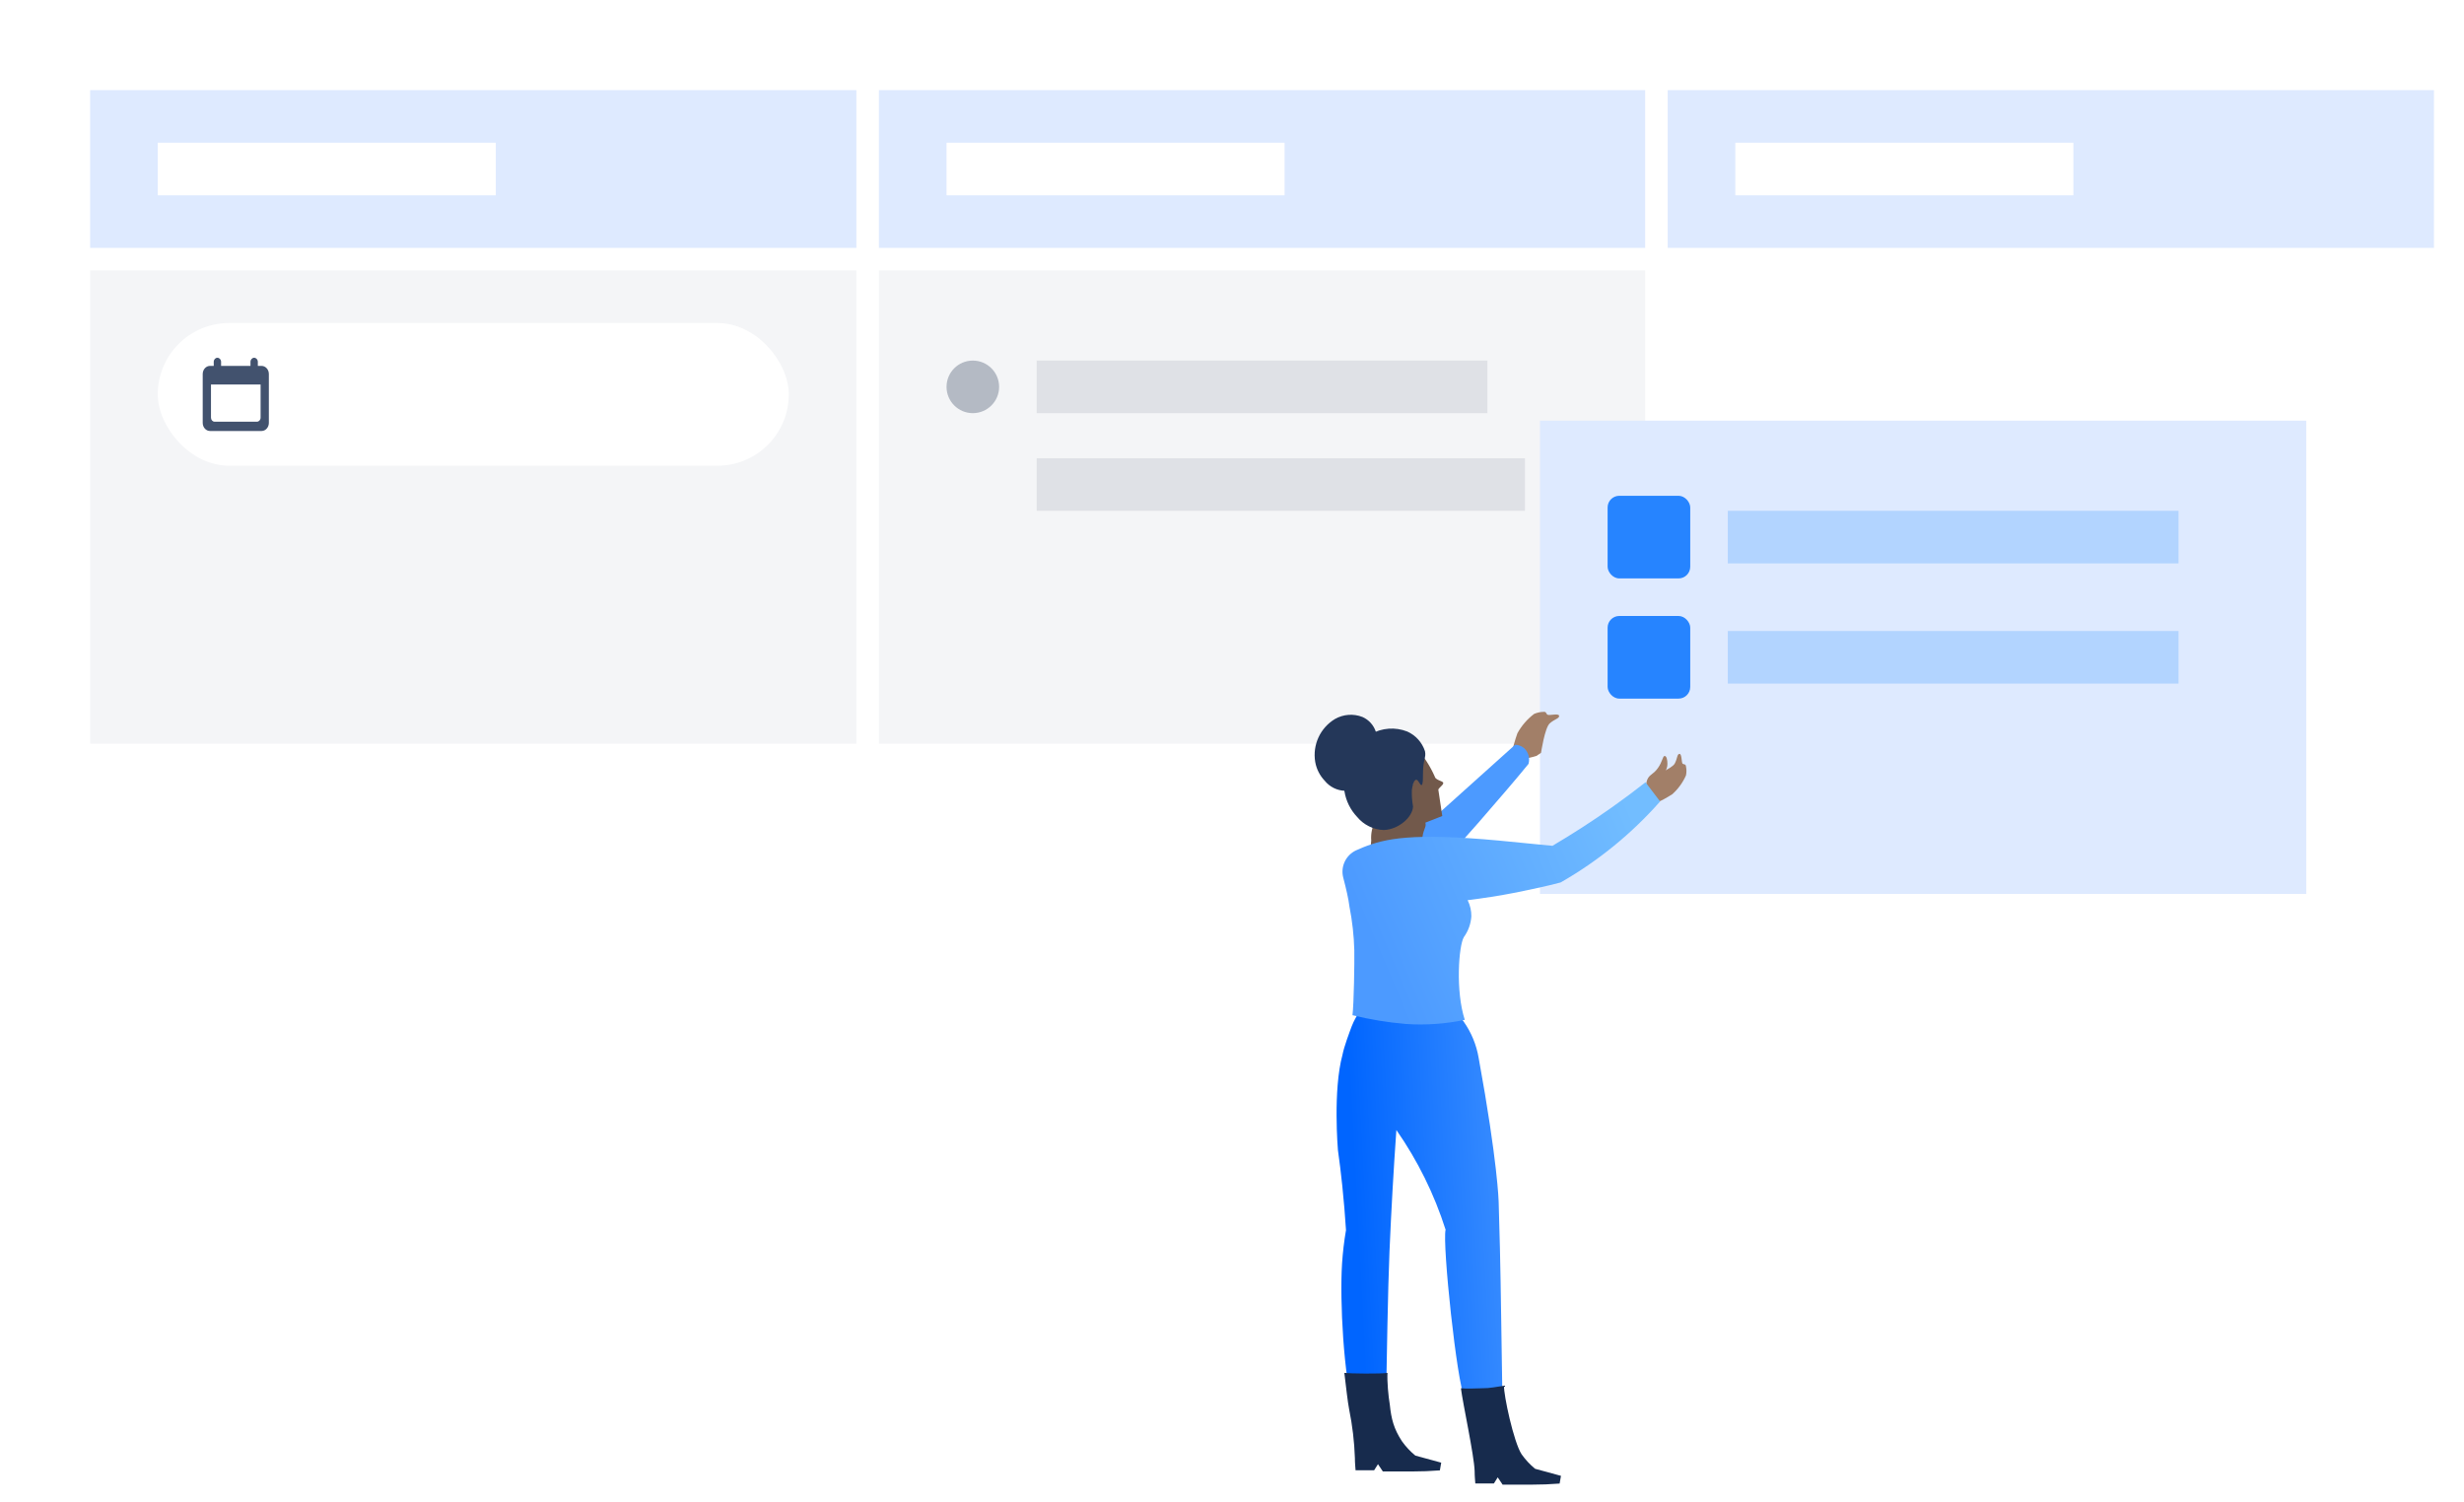 <svg width="328" height="200" viewBox="0 0 328 200" fill="none" xmlns="http://www.w3.org/2000/svg">
<rect width="328" height="200" fill="white"/>
<rect x="117" y="12" width="102" height="21" fill="#DEEAFF"/>
<rect x="126" y="19" width="45" height="7" fill="white"/>
<rect x="222" y="12" width="102" height="21" fill="#DEEAFF"/>
<rect x="231" y="19" width="45" height="7" fill="white"/>
<rect x="117" y="36" width="102" height="63" fill="#F4F5F7"/>
<rect x="205" y="56" width="102" height="63" fill="#DEEAFF"/>
<rect x="230" y="68" width="60" height="7" fill="#B2D4FF"/>
<rect x="12" y="12" width="102" height="21" fill="#DEEAFF"/>
<rect x="21" y="19" width="45" height="7" fill="white"/>
<rect x="12" y="36" width="102" height="63" fill="#F4F5F7"/>
<rect x="21" y="43" width="84" height="19" rx="9.5" fill="white"/>
<path fill-rule="evenodd" clip-rule="evenodd" d="M28.452 48.167V48.708H27.96C27.42 48.708 26.984 49.192 26.984 49.788V56.295C26.984 56.891 27.421 57.375 27.96 57.375H34.814C35.354 57.375 35.79 56.891 35.79 56.295V49.788C35.79 49.193 35.353 48.708 34.814 48.708H34.322V48.167C34.322 47.868 34.103 47.625 33.833 47.625C33.563 47.625 33.344 47.868 33.344 48.167V48.708H29.43V48.167C29.43 47.868 29.211 47.625 28.941 47.625C28.671 47.625 28.452 47.868 28.452 48.167ZM28.085 51.184V55.597C28.085 55.898 28.302 56.137 28.57 56.137H34.204C34.469 56.137 34.69 55.895 34.69 55.597V51.184H28.085Z" fill="#42526E"/>
<mask id="mask0" mask-type="alpha" maskUnits="userSpaceOnUse" x="26" y="47" width="10" height="11">
<path fill-rule="evenodd" clip-rule="evenodd" d="M28.452 48.167V48.708H27.96C27.42 48.708 26.984 49.192 26.984 49.788V56.295C26.984 56.891 27.421 57.375 27.96 57.375H34.814C35.354 57.375 35.79 56.891 35.79 56.295V49.788C35.79 49.193 35.353 48.708 34.814 48.708H34.322V48.167C34.322 47.868 34.103 47.625 33.833 47.625C33.563 47.625 33.344 47.868 33.344 48.167V48.708H29.43V48.167C29.43 47.868 29.211 47.625 28.941 47.625C28.671 47.625 28.452 47.868 28.452 48.167ZM28.085 51.184V55.597C28.085 55.898 28.302 56.137 28.57 56.137H34.204C34.469 56.137 34.69 55.895 34.69 55.597V51.184H28.085Z" fill="white"/>
</mask>
<g mask="url(#mask0)">
</g>
<rect x="138" y="48" width="60" height="7" fill="#DFE1E6"/>
<rect x="138" y="61" width="65" height="7" fill="#DFE1E6"/>
<circle cx="129.5" cy="51.5" r="3.5" fill="#B4BAC4"/>
<rect x="214" y="66" width="11" height="11" rx="1.554" fill="#2684FF"/>
<rect x="230" y="84" width="60" height="7" fill="#B2D4FF"/>
<rect x="214" y="82" width="11" height="11" rx="1.554" fill="#2684FF"/>
<path d="M220.602 106.572C220.115 106.717 219.565 106.02 219.34 105.523C219.087 104.979 219.064 104.356 219.277 103.795C219.574 103.071 220.061 103.135 220.692 102.248C221.323 101.362 221.323 100.638 221.593 100.638C221.864 100.638 221.963 101.19 221.963 101.687C221.963 102.592 221.413 102.8 221.287 103.804C221.179 104.6 221.503 104.772 221.287 105.559C221.161 105.839 220.962 106.454 220.602 106.572Z" fill="#A27F68"/>
<path d="M205.139 100.216C205.139 100.216 205.635 96.879 206.299 96.293C206.962 95.708 207.607 95.644 207.541 95.282C207.475 94.92 206.256 95.281 206.016 95.149C205.776 95.017 205.869 94.74 205.518 94.763C205.07 94.764 204.627 94.858 204.216 95.038C203.303 95.729 202.546 96.605 201.993 97.609C201.743 98.379 201.133 99.934 201.408 100.735C201.683 101.535 204.541 100.624 204.541 100.624L205.139 100.216Z" fill="#A27F68"/>
<path fill-rule="evenodd" clip-rule="evenodd" d="M203.472 101.689C203.688 100.919 203.446 100.094 202.849 99.562C202.517 99.299 202.108 99.152 201.685 99.146L191.459 108.33C188.65 110.069 185.724 111.614 182.703 112.952C180.716 113.82 179.086 114.432 178.87 115.691C178.598 117.292 180.779 118.858 181.491 119.412C185.72 118.379 189.673 116.437 193.075 113.722C195.523 111.001 198.009 108.16 200.532 105.198C201.54 104.023 202.52 102.853 203.472 101.689Z" fill="#4C9AFF"/>
<path d="M189.755 109.566C189.911 110.125 189.364 110.527 189.33 111.802C189.317 112.521 189.462 113.235 189.755 113.892C186.401 115.189 183.517 115.301 182.779 114.138C182.499 113.428 182.414 112.656 182.533 111.902C182.463 110.994 182.649 110.084 183.07 109.275C184.456 107.341 189.352 108.068 189.755 109.566Z" fill="#72594B"/>
<path d="M188.637 99.684C189.603 100.783 190.394 102.023 190.985 103.362C191.04 103.529 191.063 103.608 191.398 103.798C191.733 103.988 192.203 104.055 192.114 104.312C192.024 104.569 191.521 104.904 191.465 105.117L191.991 108.627L190.571 109.186L185.775 111.053C185.831 110.863 187.586 106.078 187.575 105.81C187.564 105.542 187.508 104.96 187.821 104.815C188.134 104.67 188.648 101.875 188.794 101.461C188.915 101.141 188.915 100.787 188.794 100.466C188.715 99.997 188.637 99.684 188.637 99.684Z" fill="#72594B"/>
<path d="M180.656 108.75C181.532 109.812 182.823 110.447 184.199 110.494C186.167 110.427 188.033 108.795 188.1 107.364C187.967 106.626 187.914 105.877 187.944 105.128C188.022 104.591 188.212 103.82 188.514 103.798C188.816 103.775 189.028 104.558 189.23 104.513C189.431 104.468 189.42 103.619 189.42 103.127C189.42 100.97 189.878 100.891 189.688 99.997C189.307 98.831 188.45 97.88 187.329 97.381C185.734 96.755 183.941 96.886 182.455 97.739C179.83 99.305 178.443 102.329 178.968 105.34C179.175 106.621 179.763 107.809 180.656 108.75Z" fill="#243759"/>
<path d="M176.341 103.932C176.998 104.747 177.977 105.236 179.023 105.273C180.42 105.247 181.622 104.283 181.952 102.926C181.856 102.38 181.818 101.825 181.84 101.271C181.84 100.869 182.042 100.288 182.265 100.265C182.489 100.243 182.656 100.835 182.802 100.802C182.947 100.768 182.947 100.131 182.947 99.762C182.947 98.141 183.282 98.052 183.148 97.415C182.862 96.536 182.216 95.821 181.371 95.447C180.171 94.976 178.823 95.075 177.704 95.716C175.739 96.9 174.698 99.165 175.077 101.428C175.243 102.369 175.682 103.24 176.341 103.932Z" fill="#243759"/>
<path fill-rule="evenodd" clip-rule="evenodd" d="M179.934 136.623C180.085 136.239 180.26 135.866 180.46 135.505C180.704 135.05 180.98 134.613 181.287 134.197C181.578 134.253 182.036 134.342 182.617 134.398C183.199 134.454 183.523 134.465 183.735 134.477C184.942 134.555 187.268 134.644 193.729 134.689C194.133 135.101 194.506 135.542 194.847 136.008C195.862 137.449 196.542 139.099 196.836 140.837C199.374 154.721 199.497 159.975 199.497 159.975C199.557 162.024 199.612 164.074 199.665 166.123C199.791 171.02 199.899 180.761 199.989 185.612C199.904 185.91 199.742 186.18 199.519 186.395C198.79 186.877 197.884 187.008 197.049 186.752C196.314 186.644 195.606 186.401 194.958 186.037C193.946 184.22 191.977 165.571 192.432 163.698C190.927 158.971 188.719 154.498 185.881 150.429C185.509 155.69 185.203 161.078 184.965 166.593C184.749 171.631 184.596 181.435 184.506 186.272L180.214 187.982C178.862 183.141 178.333 173.241 178.649 168.225C178.747 166.726 178.922 165.234 179.174 163.753C179.055 161.853 178.891 159.889 178.682 157.862C178.511 156.23 178.317 154.643 178.101 153.1C178.101 153.1 177.419 145.141 178.705 140.424C178.917 139.317 179.644 137.405 179.934 136.623Z" fill="url(#paint0_linear)"/>
<path d="M178.955 182.76C179.201 184.772 179.387 186.539 179.599 187.646C180.03 189.767 180.285 191.921 180.359 194.085C180.359 194.778 180.426 195.348 180.449 195.728H182.919L183.433 194.912L184.082 195.885C185.311 195.885 186.578 195.885 187.882 195.885C189.187 195.885 190.45 195.836 191.672 195.739L191.851 194.711L188.408 193.772C187.723 193.212 187.118 192.561 186.608 191.838C185.55 190.212 185.205 188.92 185.007 186.99C184.808 185.809 184.639 183.957 184.696 182.76C183.663 182.904 179.79 182.855 178.955 182.76Z" fill="#172B4D"/>
<path d="M194.473 184.806C194.719 186.819 196.225 193.676 196.3 195.84C196.3 196.533 196.367 197.103 196.389 197.483H198.86L199.374 196.667L200.022 197.64C201.252 197.64 202.519 197.64 203.823 197.64C205.127 197.64 206.391 197.591 207.613 197.494L207.792 196.466L204.349 195.527C203.664 194.967 203.058 194.316 202.549 193.593C201.491 191.967 200.15 185.665 200.207 184.469C199.174 184.613 198.349 184.817 197.306 184.806C196.466 184.812 195.308 184.901 194.473 184.806Z" fill="#172B4D"/>
<path d="M219.719 103.469C219.719 103.469 222.548 102.348 222.927 101.66C223.305 100.973 223.233 100.376 223.567 100.358C223.9 100.34 223.819 101.543 223.99 101.669C224.162 101.796 224.387 101.669 224.432 102.022C224.514 102.419 224.514 102.828 224.432 103.225C224.012 104.172 223.398 105.02 222.63 105.713C222.008 106.093 220.764 106.943 220.007 106.861C219.25 106.78 219.466 104.075 219.466 104.075L219.719 103.469Z" fill="#A27F68"/>
<path fill-rule="evenodd" clip-rule="evenodd" d="M178.803 116.811C178.432 115.344 179.161 113.82 180.533 113.193L181.435 112.804C184.391 111.628 187.933 110.832 199.549 111.9L206.66 112.596C209.21 111.086 211.878 109.385 214.609 107.449C216.165 106.346 217.643 105.242 219.043 104.139L220.989 106.69C217.196 110.988 212.723 114.631 207.75 117.472C205.948 117.951 203.947 118.376 201.874 118.801C199.594 119.245 197.422 119.579 195.368 119.832C195.704 120.502 195.874 121.244 195.863 121.994C195.793 122.99 195.447 123.945 194.863 124.753C194.178 125.902 193.736 131.928 194.989 135.763C192.419 136.306 189.787 136.492 187.166 136.315C184.764 136.112 182.38 135.722 180.038 135.148C180.23 133.603 180.311 128.046 180.281 126.49C180.229 124.555 180.015 122.627 179.641 120.728C179.506 119.624 179.191 118.304 178.803 116.811Z" fill="url(#paint1_linear)"/>
<defs>
<linearGradient id="paint0_linear" x1="181" y1="170.5" x2="200" y2="169.5" gradientUnits="userSpaceOnUse">
<stop stop-color="#0065FF"/>
<stop offset="1" stop-color="#358AFF"/>
</linearGradient>
<linearGradient id="paint1_linear" x1="182.5" y1="125" x2="218" y2="110" gradientUnits="userSpaceOnUse">
<stop stop-color="#4C9AFF"/>
<stop offset="1" stop-color="#72BDFF"/>
</linearGradient>
</defs>
</svg>
